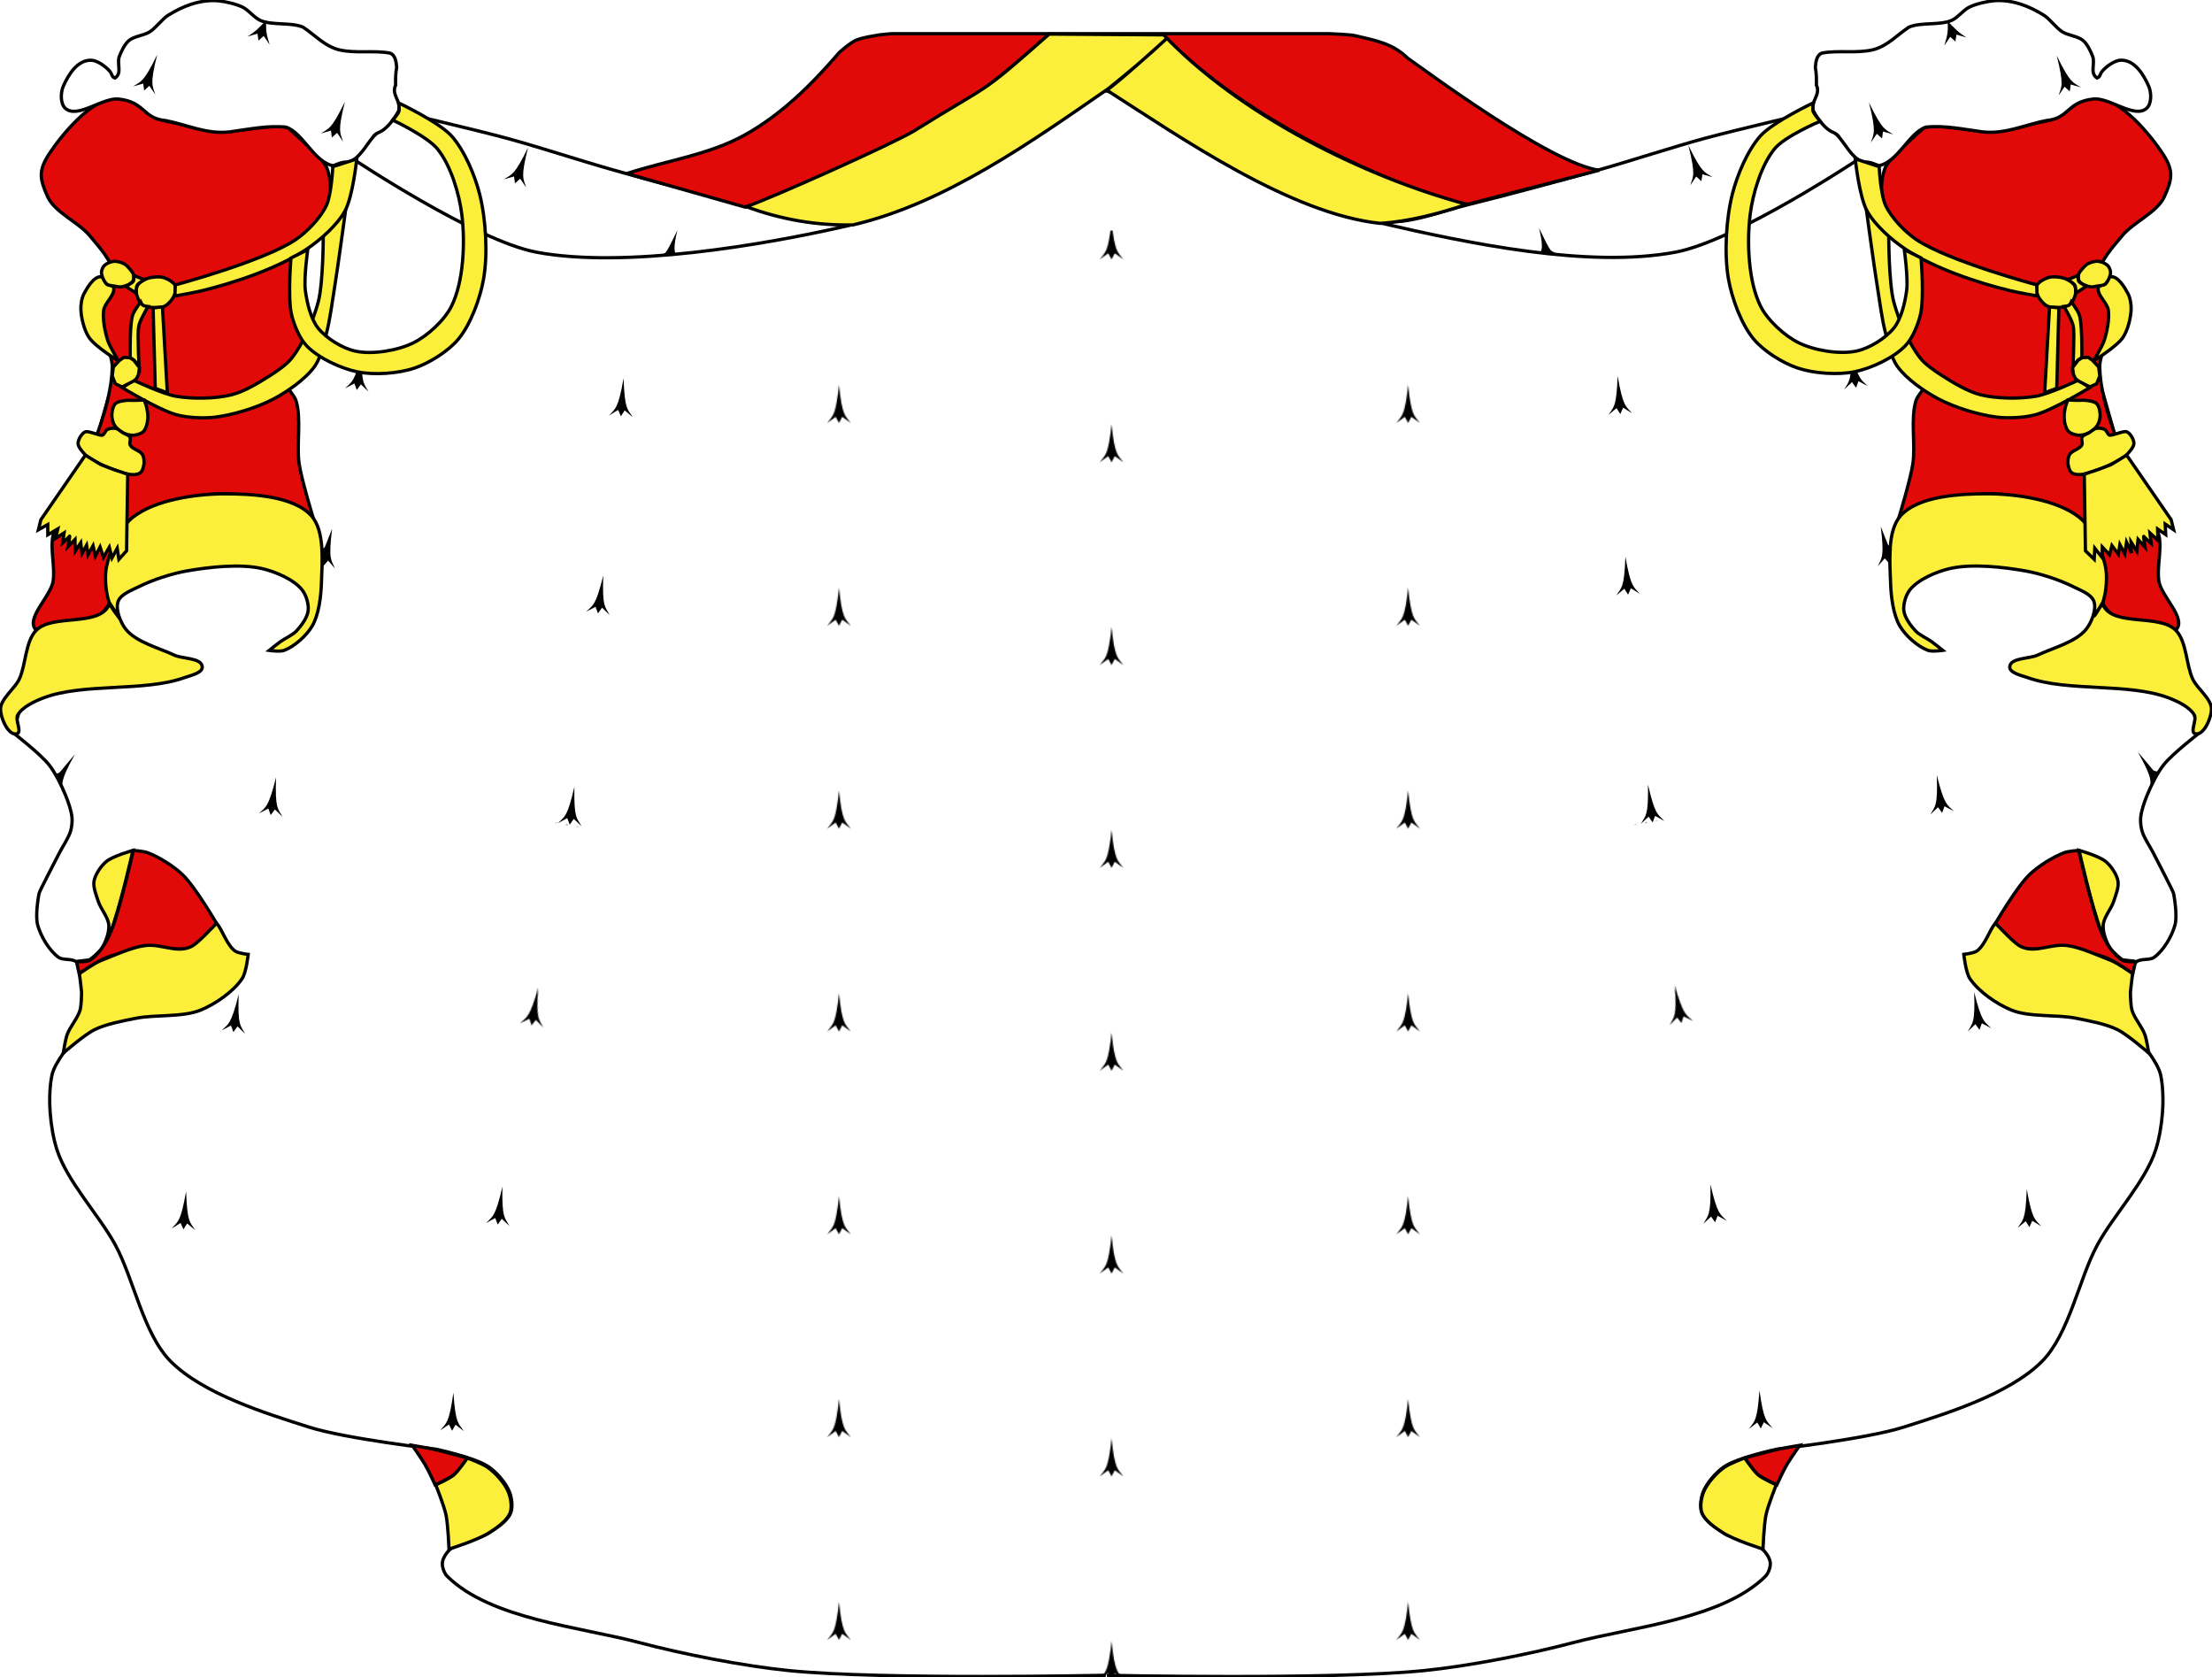 <?xml version="1.0" encoding="UTF-8" standalone="no"?>
<!-- Created with Inkscape (http://www.inkscape.org/) -->
<svg
   xmlns:svg="http://www.w3.org/2000/svg"
   xmlns="http://www.w3.org/2000/svg"
   xmlns:xlink="http://www.w3.org/1999/xlink"
   version="1.0"
   width="2028.847"
   height="1537.922"
   id="svg2411">
  <defs
     id="defs2413">
    <pattern
       patternTransform="translate(53.829,1165.313)"
       id="pattern9167"
       xlink:href="#pattern9112" />
    <pattern
       patternTransform="translate(-752.898,365.912)"
       id="pattern9165"
       xlink:href="#pattern9108" />
    <pattern
       patternTransform="translate(564.622,1330.503)"
       id="pattern9116"
       xlink:href="#pattern9112" />
    <pattern
       patternTransform="translate(429.164,1101.217)"
       id="pattern9112"
       xlink:href="#pattern9067" />
    <pattern
       patternTransform="translate(-377.563,301.816)"
       id="pattern9108"
       xlink:href="#pattern9067" />
    <pattern
       id="pattern9067"
       patternTransform="translate(-65.798,698.463)"
       height="185.001"
       width="521.733"
       patternUnits="userSpaceOnUse">
      <path
         d="M 260.866,-1.1368684e-13 C 257.842,28.931 255.257,27.932 250,35.001 L 257.856,29.348 L 260.866,35.001 L 263.877,29.348 L 271.733,35.001 C 266.51,27.919 263.891,28.931 260.866,-1.1368684e-13 z"
         style="fill:#000000;fill-opacity:1;fill-rule:nonzero;stroke:none;stroke-width:3;stroke-linecap:round;stroke-linejoin:round;stroke-miterlimit:4;stroke-opacity:1"
         id="rect1892" />
      <path
         d="M 10.866,150 C 7.842,178.931 5.257,177.932 -2.8421709e-14,185.001 L 7.856,179.348 L 10.866,185.001 L 13.877,179.348 L 21.733,185.001 C 16.51,177.919 13.891,178.931 10.866,150 z"
         style="fill:#000000;fill-opacity:1;fill-rule:nonzero;stroke:none;stroke-width:3;stroke-linecap:round;stroke-linejoin:round;stroke-miterlimit:4;stroke-opacity:1"
         id="path9042" />
      <path
         d="M 510.866,150.001 C 507.842,178.931 505.257,177.932 500,185.001 L 507.856,179.348 L 510.866,185.001 L 513.877,179.348 L 521.733,185.001 C 516.509,177.919 513.891,178.931 510.866,150.001 z"
         style="fill:#ffffff;fill-opacity:1;fill-rule:nonzero;stroke:none;stroke-width:3;stroke-linecap:round;stroke-linejoin:round;stroke-miterlimit:4;stroke-opacity:1"
         id="path9044" />
    </pattern>
  </defs>
  <g
     transform="translate(824.434,-495.542)"
     id="layer1">
    <path
       d="M 190.55,578.955 L 610.048,687.334 L 885.754,595.161 L 1059.385,697.672 L 1192.957,1167.544 C 1192.957,1167.544 1168.332,1186.499 1160.127,1196.839 C 1154.226,1204.275 1148.584,1215.838 1144.975,1224.618 C 1142.499,1230.639 1139.527,1238.985 1138.963,1245.471 C 1138.641,1249.172 1139.22,1254.225 1140.288,1257.783 C 1142.216,1264.206 1147.495,1271.672 1150.531,1277.651 C 1156.206,1288.829 1168.713,1312.501 1169.218,1315.026 C 1169.723,1317.552 1172.809,1335.016 1170.501,1343.665 C 1167.761,1353.939 1159.952,1367.27 1151.309,1373.464 C 1147.246,1376.376 1139.038,1374.369 1135.146,1377.505 C 1128.836,1382.59 1128.389,1395.517 1123.172,1401.718 C 1116.27,1409.921 1094.32,1422.805 1094.32,1422.805 C 1094.32,1422.805 1123.041,1437.6 1133.61,1446.392 C 1138.367,1450.351 1143.78,1456.741 1147.268,1461.853 C 1151.011,1467.339 1156.026,1475.047 1157.369,1481.551 C 1161.515,1501.628 1159.041,1530.201 1152.824,1549.736 C 1143.5,1579.031 1113.948,1610.093 1099.286,1637.114 C 1082.315,1668.389 1073.457,1719.054 1048.273,1744.19 C 1018.483,1773.925 961.615,1791.557 921.499,1804.294 C 887.784,1815 805.331,1824.498 805.331,1824.498 C 805.331,1824.498 769.49,1831.989 756.844,1840.66 C 749.388,1845.773 740.933,1855.47 737.651,1863.893 C 735.558,1869.266 734.438,1877.758 736.641,1883.086 C 739.838,1890.82 750.27,1897.312 757.349,1901.774 C 766.776,1907.716 783.247,1908.649 791.694,1915.916 C 795.043,1918.798 798.841,1924.147 799.27,1928.543 C 799.662,1932.55 797.591,1938.343 794.725,1941.17 C 755.019,1980.343 672.879,1987.51 618.958,2001.779 C 578.425,2012.506 523.31,2023.347 481.592,2027.537 C 394.779,2036.256 190.792,2031.851 190.792,2031.851"
       id="path3980"
       style="fill:#ffffff;fill-opacity:1;fill-rule:evenodd;stroke:#000000;stroke-width:3;stroke-linecap:butt;stroke-linejoin:miter;stroke-miterlimit:4;stroke-dasharray:none;stroke-opacity:1" />
    <path
       d="M 190.027,578.934 L -229.472,687.313 L -505.178,595.14 L -678.808,697.651 L -812.38,1167.523 C -812.38,1167.523 -787.756,1186.478 -779.55,1196.818 C -773.649,1204.254 -768.007,1215.817 -764.398,1224.597 C -761.923,1230.619 -758.951,1238.964 -758.387,1245.45 C -758.065,1249.151 -758.643,1254.204 -759.711,1257.762 C -761.639,1264.185 -766.918,1271.651 -769.954,1277.63 C -775.629,1288.808 -788.137,1312.48 -788.642,1315.005 C -789.147,1317.531 -792.232,1334.995 -789.925,1343.644 C -787.184,1353.918 -779.375,1367.249 -770.732,1373.443 C -766.669,1376.355 -758.461,1374.348 -754.569,1377.484 C -748.26,1382.569 -747.813,1395.496 -742.596,1401.697 C -735.694,1409.9 -713.743,1422.784 -713.743,1422.784 C -713.743,1422.784 -742.464,1437.579 -753.033,1446.371 C -757.79,1450.33 -763.203,1456.719 -766.691,1461.832 C -770.434,1467.318 -775.45,1475.026 -776.793,1481.53 C -780.939,1501.607 -778.465,1530.18 -772.247,1549.715 C -762.923,1579.01 -733.371,1610.072 -718.709,1637.093 C -701.739,1668.368 -692.88,1719.033 -667.696,1744.169 C -637.906,1773.903 -581.038,1791.536 -540.922,1804.274 C -507.207,1814.979 -424.755,1824.477 -424.755,1824.477 C -424.755,1824.477 -388.913,1831.968 -376.267,1840.639 C -368.811,1845.752 -360.356,1855.449 -357.074,1863.872 C -354.981,1869.245 -353.861,1877.737 -356.064,1883.065 C -359.261,1890.799 -369.693,1897.291 -376.772,1901.753 C -386.199,1907.695 -402.671,1908.628 -411.118,1915.895 C -414.466,1918.777 -418.264,1924.126 -418.694,1928.522 C -419.085,1932.529 -417.014,1938.322 -414.148,1941.149 C -374.442,1980.322 -292.302,1987.489 -238.381,2001.758 C -197.849,2012.485 -142.734,2023.326 -101.015,2027.516 C -14.203,2036.235 189.785,2031.83 189.785,2031.83"
       id="path4002"
       style="fill:#ffffff;fill-opacity:1;fill-rule:evenodd;stroke:#000000;stroke-width:3;stroke-linecap:butt;stroke-linejoin:miter;stroke-miterlimit:4;stroke-dasharray:none;stroke-opacity:1" />
    <path
       d="M 1000.39,616.546 C 991.762,616.966 946.54,607.811 939.812,613.229 C 933.794,618.075 908.575,641.239 905.221,648.199 C 899.712,659.629 900.251,681.973 905.032,693.726 C 909.736,705.29 927.895,713.905 931.46,725.869 C 935.4,739.091 927.492,757.826 926.46,771.583 C 925.674,782.063 922.434,796.401 925.032,806.583 C 927.812,817.48 942.561,827.619 944.317,838.726 C 944.764,841.55 943.263,845.368 942.174,848.012 C 940.16,852.906 934.462,857.959 932.889,863.012 C 927.723,879.605 932.641,903.688 930.032,920.869 C 927.839,935.308 917.889,968.012 917.889,968.012 C 917.889,968.012 967.854,950.816 988.025,948.893 C 1007.366,947.049 1027.712,950.056 1046.46,955.155 C 1058.407,958.404 1075.108,963.309 1084.317,971.583 C 1091.099,977.677 1095.745,989.624 1099.317,998.012 C 1102.558,1005.622 1106.199,1016.227 1107.174,1024.441 C 1108.136,1032.538 1101.131,1044.861 1105.746,1051.583 C 1117.48,1068.68 1156.988,1087.862 1171.46,1073.012 C 1181.299,1062.916 1158.138,1042.619 1155.746,1028.726 C 1153.601,1016.267 1158.604,998.899 1155.746,986.583 C 1152.886,974.261 1141.83,960.489 1137.174,948.726 C 1123.73,914.755 1102.082,868.827 1101.46,832.298 C 1101.222,818.317 1114.047,801.274 1113.603,787.298 C 1113.2,774.632 1098.591,759.887 1100.032,747.298 C 1101.465,734.773 1114.156,721.311 1122.174,711.583 C 1132.206,699.415 1154.254,690.241 1160.746,675.869 C 1167.893,660.046 1169.315,652.168 1159.918,637.568 C 1148.07,619.16 1120.307,585.706 1098.416,585.68 C 1075.85,585.653 1073.85,602.402 1051.695,606.692 C 1027.498,611.377 1023.698,615.41 1000.39,616.546 z"
       id="path3218"
       style="fill:#e20909;fill-opacity:1;fill-rule:evenodd;stroke:#000000;stroke-width:3;stroke-linecap:butt;stroke-linejoin:miter;stroke-miterlimit:4;stroke-dasharray:none;stroke-opacity:1" />
    <path
       d="M 887.729,690.35 C 887.729,690.35 894.252,738.529 897.551,759.1 C 899.584,771.78 901.766,788.829 905.051,801.243 C 907.508,810.531 910.176,823.608 915.765,831.422 C 924.195,843.208 940.808,854.655 953.622,861.422 C 968.456,869.255 990.362,876.012 1007.015,878.029 C 1017.564,879.306 1032.106,878.632 1042.372,875.886 C 1058.504,871.571 1092.194,851.065 1092.194,851.065 L 1082.015,844.1 C 1082.015,844.1 1055.279,856.834 1042.908,858.922 C 1027.794,861.472 1006.703,861.223 991.836,857.493 C 980.45,854.637 966.718,846.331 956.836,839.993 C 950.357,835.838 941.601,829.967 936.836,823.922 C 926.274,810.522 916.902,788.991 912.551,772.493 C 907.783,754.417 907.908,710.35 907.908,710.35 L 887.729,690.35 z"
       id="path3809"
       style="fill:#fcef3c;fill-opacity:1;fill-rule:evenodd;stroke:#000000;stroke-width:3;stroke-linecap:butt;stroke-linejoin:miter;stroke-miterlimit:4;stroke-dasharray:none;stroke-opacity:1" />
    <path
       d="M 1043.801,757.315 C 1044.415,755.603 1046.578,754.044 1048.086,753.029 C 1050.257,751.568 1053.548,750.108 1056.122,749.636 C 1058.969,749.114 1062.917,749.477 1065.765,749.993 C 1067.932,750.386 1070.818,751.22 1072.729,752.315 C 1074.706,753.447 1077.369,755.306 1078.444,757.315 C 1079.412,759.125 1079.523,762.056 1079.336,764.1 C 1079.162,766.007 1078.249,768.47 1077.372,770.172 C 1076.425,772.01 1075.021,774.616 1073.265,775.708 C 1070.722,777.289 1066.436,777.387 1063.444,777.493 C 1060.482,777.599 1056.264,777.766 1053.622,776.422 C 1050.073,774.616 1046.306,770.241 1044.694,766.6 C 1043.56,764.041 1042.855,759.949 1043.801,757.315 z"
       id="path3813"
       style="fill:#fcef3c;fill-opacity:1;fill-rule:evenodd;stroke:#000000;stroke-width:3;stroke-linecap:butt;stroke-linejoin:miter;stroke-miterlimit:4;stroke-dasharray:none;stroke-opacity:1" />
    <path
       d="M 1055.408,776.958 L 1050.944,855.708 L 1062.015,851.6 L 1063.979,777.85 L 1055.408,776.958 z"
       id="path3815"
       style="fill:#fcef3c;fill-opacity:1;fill-rule:evenodd;stroke:#000000;stroke-width:3;stroke-linecap:butt;stroke-linejoin:miter;stroke-miterlimit:4;stroke-dasharray:none;stroke-opacity:1" />
    <path
       d="M 1068.622,776.6 C 1068.622,776.6 1075.468,787.949 1076.836,793.386 C 1078.21,798.845 1077.544,806.507 1077.551,812.136 C 1077.558,818.14 1076.836,832.136 1076.836,832.136 C 1076.836,832.136 1079.666,827.626 1081.301,826.065 C 1082.278,825.131 1085.051,823.565 1085.051,823.565 C 1085.051,823.565 1085.191,804.913 1084.515,796.958 C 1084.18,793.017 1083.909,787.636 1082.551,783.922 C 1081.146,780.082 1075.408,772.315 1075.408,772.315 C 1075.408,772.315 1074.323,774.716 1073.444,775.35 C 1072.232,776.225 1068.622,776.6 1068.622,776.6 z"
       id="path3817"
       style="fill:#fcef3c;fill-opacity:1;fill-rule:evenodd;stroke:#000000;stroke-width:3;stroke-linecap:butt;stroke-linejoin:miter;stroke-miterlimit:4;stroke-dasharray:none;stroke-opacity:1" />
    <path
       d="M 1085.229,823.565 L 1081.658,825.886 L 1076.479,832.672 L 1077.372,838.922 L 1079.158,842.672 L 1082.015,844.993 L 1092.372,850.35 L 1098.622,847.493 C 1098.622,847.493 1100.944,841.422 1101.301,840.708 C 1101.658,839.993 1100.408,831.958 1100.408,831.958 L 1094.694,825.886 L 1090.765,823.208 L 1085.229,823.565 z"
       id="path3819"
       style="fill:#fcef3c;fill-opacity:1;fill-rule:evenodd;stroke:#000000;stroke-width:3;stroke-linecap:butt;stroke-linejoin:miter;stroke-miterlimit:4;stroke-dasharray:none;stroke-opacity:1" />
    <path
       d="M 1072.194,862.315 C 1072.194,862.315 1070.356,867.004 1069.872,869.1 C 1069.289,871.625 1068.782,875.08 1068.801,877.672 C 1068.817,879.998 1069.156,883.137 1069.872,885.35 C 1070.506,887.311 1071.534,890.066 1073.086,891.422 C 1075.193,893.262 1079.046,894.45 1081.836,894.636 C 1084.793,894.834 1088.84,893.841 1091.479,892.493 C 1094.285,891.061 1097.685,888.211 1099.336,885.529 C 1100.876,883.028 1101.899,879.001 1101.836,876.065 C 1101.767,872.812 1100.899,868.032 1098.622,865.708 C 1096.726,863.771 1092.722,863.309 1090.051,862.85 C 1087.146,862.352 1083.175,862.764 1080.229,862.672 C 1077.817,862.596 1072.194,862.315 1072.194,862.315 z"
       id="path3821"
       style="fill:#fcef3c;fill-opacity:1;fill-rule:evenodd;stroke:#000000;stroke-width:3;stroke-linecap:butt;stroke-linejoin:miter;stroke-miterlimit:4;stroke-dasharray:none;stroke-opacity:1" />
    <path
       d="M 1091.836,892.315 C 1089.85,893.539 1086.389,894.396 1085.229,896.422 C 1084.165,898.282 1086.016,901.651 1085.051,903.565 C 1083.124,907.382 1075.983,908.638 1073.801,912.315 C 1072.443,914.602 1072.006,918.43 1072.372,921.065 C 1072.755,923.818 1073.838,928.167 1076.301,929.458 C 1083.711,933.342 1095.894,927.552 1103.801,924.815 C 1108.875,923.058 1122.961,916.269 1126.515,912.243 C 1128.839,909.61 1132.957,905.359 1132.801,901.85 C 1132.646,898.38 1129.381,892.695 1126.122,891.493 C 1123.019,890.349 1112.475,895.608 1110.229,894.458 C 1108.502,893.572 1107.817,890.404 1106.122,889.458 C 1104.045,888.298 1100.593,887.898 1098.265,888.386 C 1096.053,888.85 1093.76,891.129 1091.836,892.315 z"
       id="path3823"
       style="fill:#fcef3c;fill-opacity:1;fill-rule:evenodd;stroke:#000000;stroke-width:3;stroke-linecap:butt;stroke-linejoin:miter;stroke-miterlimit:4;stroke-dasharray:none;stroke-opacity:1" />
    <path
       d="M 1095.586,826.6 C 1095.586,826.6 1103.625,813.787 1105.586,807.672 C 1108.145,799.693 1110.436,788.3 1109.336,779.993 C 1108.429,773.138 1097.851,765.168 1100.408,758.743 C 1101.144,756.894 1104.915,757.297 1106.479,756.065 C 1108.491,754.48 1109.103,749.457 1111.658,749.279 C 1118.271,748.818 1124.248,758.968 1127.372,764.815 C 1129.506,768.808 1130.449,775.113 1130.229,779.636 C 1129.844,787.56 1127.163,798.415 1122.729,804.993 C 1116.912,813.624 1095.586,826.6 1095.586,826.6 z"
       id="path3827"
       style="fill:#fcef3c;fill-opacity:1;fill-rule:evenodd;stroke:#000000;stroke-width:3;stroke-linecap:butt;stroke-linejoin:miter;stroke-miterlimit:4;stroke-dasharray:none;stroke-opacity:1" />
    <path
       d="M 1092.908,758.565 C 1094.819,758.899 1097.424,758.182 1099.336,757.85 C 1101.398,757.493 1104.4,757.432 1106.122,756.243 C 1107.932,754.994 1109.387,752.203 1110.229,750.172 C 1110.877,748.609 1111.497,746.316 1111.301,744.636 C 1111.089,742.826 1110.091,740.387 1108.801,739.1 C 1106.764,737.068 1102.916,735.439 1100.051,735.172 C 1097.088,734.896 1093.03,736.087 1090.408,737.493 C 1088.604,738.461 1086.723,740.567 1085.408,742.136 C 1084.138,743.651 1082.251,745.739 1081.836,747.672 C 1081.461,749.42 1081.672,752.122 1082.729,753.565 C 1084.74,756.309 1089.556,757.979 1092.908,758.565 z"
       id="path3829"
       style="fill:#fcef3c;fill-opacity:1;fill-rule:evenodd;stroke:#000000;stroke-width:3;stroke-linecap:butt;stroke-linejoin:miter;stroke-miterlimit:4;stroke-dasharray:none;stroke-opacity:1" />
    <path
       d="M 1072.015,751.958 L 1081.836,748.029 C 1081.836,748.029 1081.254,751.852 1082.015,753.208 C 1083.302,755.501 1089.336,758.029 1089.336,758.029 L 1079.515,764.279 C 1079.515,764.279 1079.686,759.015 1078.622,757.136 C 1077.381,754.945 1072.015,751.958 1072.015,751.958 z"
       id="path3831"
       style="fill:#fcef3c;fill-opacity:1;fill-rule:evenodd;stroke:#000000;stroke-width:3;stroke-linecap:butt;stroke-linejoin:miter;stroke-miterlimit:4;stroke-dasharray:none;stroke-opacity:1" />
    <path
       d="M 918.911,968.375 C 906.242,982.332 908.999,1011.678 909.625,1030.518 C 910.026,1042.574 912.022,1059.441 918.197,1069.804 C 923.408,1078.549 934.367,1088.404 943.911,1091.947 C 947.728,1093.363 957.482,1091.947 957.482,1091.947 C 957.482,1091.947 950.572,1086.328 947.482,1084.089 C 943.103,1080.916 936.181,1078.035 932.482,1074.089 C 928.084,1069.396 922.523,1061.906 921.768,1055.518 C 921.06,1049.525 923.66,1040.902 927.482,1036.232 C 935.315,1026.664 951.865,1019.741 963.911,1016.947 C 984.169,1012.246 1012.715,1015.492 1033.197,1019.089 C 1046.745,1021.469 1064.473,1027.206 1076.768,1033.375 C 1083.091,1036.548 1093.672,1040.285 1096.054,1046.947 C 1098.749,1054.486 1093.922,1066.417 1088.911,1072.661 C 1079.491,1084.398 1058.23,1089.795 1044.625,1096.232 C 1037.071,1099.807 1019.545,1098.613 1018.911,1106.947 C 1018.473,1112.7 1029.909,1114.997 1035.34,1116.947 C 1072.218,1130.188 1128.027,1121.519 1164.625,1135.518 C 1172.563,1138.554 1184.031,1143.824 1188.197,1151.232 C 1190.719,1155.719 1183.96,1166.968 1188.911,1168.375 C 1196.629,1170.568 1203.736,1154.254 1203.911,1146.232 C 1204.126,1136.422 1190.982,1127.237 1186.768,1118.375 C 1180.628,1105.461 1181.253,1083.398 1171.054,1073.375 C 1155.926,1058.508 1115.275,1069.996 1105.039,1051.42 C 1104.613,1050.646 1104.155,1048.093 1104.155,1048.093 C 1104.155,1048.093 1095.505,1063.063 1096.524,1059.923 C 1097.489,1057.145 1102.917,1052.028 1104.287,1047.981 C 1107.418,1038.729 1108.638,1024.799 1106.768,1015.518 C 1103.701,1000.294 1094.686,979.407 1082.482,969.804 C 1062.143,953.797 1024.793,948.453 998.911,948.375 C 974.173,948.301 935.539,950.058 918.911,968.375 z"
       id="path3957"
       style="fill:#fcef3c;fill-opacity:1;fill-rule:evenodd;stroke:#000000;stroke-width:3;stroke-linecap:butt;stroke-linejoin:miter;stroke-miterlimit:4;stroke-dasharray:none;stroke-opacity:1" />
    <path
       d="M 1087.258,930.136 L 1088.33,1000.636 L 1096.366,1008.458 L 1096.901,998.315 L 1103.687,1006.851 L 1103.794,997.172 L 1110.401,1004.244 L 1112.616,995.815 L 1118.544,1003.779 L 1119.937,994.922 L 1124.401,1003.494 L 1126.008,992.744 L 1130.473,1002.636 L 1130.116,992.458 L 1135.473,1000.994 L 1136.616,990.208 L 1142.973,997.422 C 1142.973,997.422 1141.187,986.422 1141.901,987.494 C 1142.616,988.565 1148.651,994.065 1148.651,994.065 L 1147.508,984.279 L 1154.758,990.958 L 1154.544,980.672 L 1161.937,985.779 L 1161.473,976.136 L 1169.223,981.351 L 1166.901,972.065 L 1126.151,912.922 L 1111.937,921.565 C 1111.937,921.565 1098.927,926.721 1096.401,927.386 C 1091.695,928.626 1087.258,930.851 1087.258,930.136 z"
       id="path3825"
       style="fill:#fcef3c;fill-opacity:1;fill-rule:evenodd;stroke:#000000;stroke-width:3;stroke-linecap:butt;stroke-linejoin:miter;stroke-miterlimit:4;stroke-dasharray:none;stroke-opacity:1" />
    <path
       d="M 1133.893,1377.128 L 1122.108,1375.7 C 1122.108,1375.7 1113.146,1368.715 1110.679,1364.628 C 1107.332,1359.084 1104.182,1350.376 1104.608,1343.914 C 1105.077,1336.782 1112.053,1328.929 1114.25,1322.128 C 1116.002,1316.709 1119.161,1309.166 1118.179,1303.557 C 1117.092,1297.348 1111.901,1289.793 1107.108,1285.7 C 1101.009,1280.492 1082.465,1275.342 1082.465,1275.342 C 1082.465,1275.342 1094.278,1328.158 1102.822,1349.628 C 1104.842,1354.705 1108.065,1361.366 1111.393,1365.7 C 1114.071,1369.187 1118.122,1373.844 1122.108,1375.7 C 1125.336,1377.203 1133.893,1377.128 1133.893,1377.128 z"
       id="path3968"
       style="fill:#fcef3c;fill-opacity:1;fill-rule:evenodd;stroke:#000000;stroke-width:3;stroke-linecap:butt;stroke-linejoin:miter;stroke-miterlimit:4;stroke-dasharray:none;stroke-opacity:1" />
    <path
       d="M 1134.25,1377.485 L 1131.75,1388.557 C 1131.75,1388.557 1114.93,1376.653 1106.75,1373.557 C 1094.113,1368.773 1075.899,1366.796 1062.465,1365.342 C 1052.553,1364.27 1038.474,1368.053 1029.25,1364.271 C 1020.341,1360.618 1005.679,1342.485 1005.679,1342.485 C 1005.679,1342.485 1025.188,1308.846 1037.107,1297.485 C 1045.263,1289.712 1058.354,1281.467 1068.893,1277.485 C 1072.65,1276.066 1082.107,1275.342 1082.107,1275.342 C 1082.107,1275.342 1093.458,1325.198 1101.036,1345.7 C 1102.847,1350.599 1105.792,1356.969 1108.536,1361.414 C 1110.462,1364.532 1113.454,1368.456 1116.036,1371.057 C 1117.863,1372.897 1120.414,1375.45 1122.822,1376.414 C 1126.019,1377.694 1134.25,1377.485 1134.25,1377.485 z"
       id="path3970"
       style="fill:#e20909;fill-opacity:1;fill-rule:evenodd;stroke:#000000;stroke-width:3;stroke-linecap:butt;stroke-linejoin:miter;stroke-miterlimit:4;stroke-dasharray:none;stroke-opacity:1" />
    <path
       d="M 1131.572,1388.378 C 1131.572,1388.378 1129.608,1404.271 1129.608,1405.164 C 1129.608,1406.057 1129.613,1417.1 1131.036,1421.95 C 1133.168,1429.216 1140.249,1437.149 1142.822,1444.271 C 1144.589,1449.162 1146.393,1461.235 1146.393,1461.235 C 1146.393,1461.235 1127.198,1444.381 1117.465,1439.628 C 1106.884,1434.461 1091.156,1431.569 1079.607,1429.271 C 1062.025,1425.772 1036.916,1428.554 1020.322,1421.771 C 1007.051,1416.347 990.176,1404.812 982.286,1392.842 C 978.518,1387.125 976.75,1370.7 976.75,1370.7 C 976.75,1370.7 985.672,1369.775 988.715,1367.664 C 996.211,1362.462 1000.497,1348.175 1005.679,1342.128 C 1010.105,1346.392 1022.973,1360.644 1029.072,1363.557 C 1042.591,1370.013 1056.412,1360.62 1071.75,1362.663 C 1083.895,1364.281 1100.199,1371.845 1111.572,1376.235 C 1118.062,1378.741 1131.572,1388.378 1131.572,1388.378 z"
       id="path3972"
       style="fill:#fcef3c;fill-opacity:1;fill-rule:evenodd;stroke:#000000;stroke-width:3;stroke-linecap:butt;stroke-linejoin:miter;stroke-miterlimit:4;stroke-dasharray:none;stroke-opacity:1" />
    <path
       d="M 826.286,1820.917 C 826.286,1820.917 817.978,1832.852 814.891,1837.963 C 811.562,1843.474 805.294,1857.156 805.294,1857.156 C 805.294,1857.156 792.262,1851.411 787.617,1847.56 C 783.554,1844.192 775.848,1832.609 775.848,1832.609 C 775.848,1832.609 796.463,1826.842 805.294,1824.832 C 811.562,1823.404 826.286,1820.917 826.286,1820.917 z"
       id="path3983"
       style="fill:#e20909;fill-opacity:1;fill-rule:evenodd;stroke:#000000;stroke-width:3;stroke-linecap:butt;stroke-linejoin:miter;stroke-miterlimit:4;stroke-dasharray:none;stroke-opacity:1" />
    <path
       d="M 804.789,1857.156 C 804.789,1857.156 796.865,1876.638 795.193,1885.441 C 793.437,1894.681 792.572,1916.092 792.572,1916.092 C 792.572,1916.092 766.115,1907.787 755.797,1901.098 C 749.141,1896.784 739.448,1890.319 736.604,1882.915 C 734.532,1877.524 735.923,1869.064 738.119,1863.722 C 741.512,1855.468 749.965,1846.061 757.312,1840.994 C 762.485,1837.426 775.759,1832.571 775.759,1832.571 C 775.759,1832.571 784.031,1844.611 788.122,1848.065 C 792.473,1851.74 804.789,1857.156 804.789,1857.156 z"
       id="path3985"
       style="fill:#fcef3c;fill-opacity:1;fill-rule:evenodd;stroke:#000000;stroke-width:3;stroke-linecap:butt;stroke-linejoin:miter;stroke-miterlimit:4;stroke-dasharray:none;stroke-opacity:1" />
    <path
       d="M 519.822,683.825 C 556.659,674.739 605.522,661.605 642.041,651.316 C 671.44,643.034 710.139,630.259 739.62,622.278 C 769.421,614.21 839.593,597.865 839.593,597.865 L 881.479,640.689 C 881.479,640.689 768.39,716.21 712.479,726.752 C 632.351,741.86 521.424,718.494 441.99,700.079 C 434.676,698.384 418.546,691.327 418.546,691.327 C 418.546,691.327 443.035,698.907 453.868,698.829 C 474.159,698.683 500.121,688.684 519.822,683.825 z"
       id="path3989"
       style="fill:#ffffff;fill-opacity:1;fill-rule:evenodd;stroke:#000000;stroke-width:3;stroke-linecap:butt;stroke-linejoin:miter;stroke-miterlimit:4;stroke-dasharray:none;stroke-opacity:1" />
    <path
       d="M 893.622,541.127 C 878.389,544.77 862.096,541.405 846.902,544.157 C 841.671,545.868 841.019,552.414 840.589,557.289 C 841.637,562.734 841.656,568.174 841.599,573.704 C 845.711,582.373 836.266,588.42 838.569,596.685 C 842.005,603.584 847.459,610.498 852.458,614.363 C 856.718,617.655 859.896,616.869 863.065,622.191 C 869.127,629.507 874.033,639.387 883.015,643.657 C 884.945,644.373 887.813,644.024 889.834,644.415 C 893.043,644.89 895.874,646.529 898.925,647.445 C 916.406,644.2 926.521,617.192 942.109,612.09 C 959.139,610.34 976.502,614.14 993.374,616.383 C 1014.343,619.092 1032.88,609.815 1052.721,606.029 C 1073.783,604.101 1070.995,588.982 1095.652,586.331 C 1110.302,584.756 1133.22,604.631 1144.392,594.917 C 1149.249,590.694 1148.868,580.327 1146.413,574.714 C 1141.76,564.082 1133.643,550.689 1121.159,550.723 C 1115.352,550.739 1107.765,556.194 1103.734,560.825 C 1101.543,563.341 1102.125,566.036 1098.934,567.074 C 1092.311,562.501 1097.151,554.956 1095.147,547.693 C 1093.252,542.853 1090.226,536.208 1086.309,532.793 C 1081.599,528.688 1072.383,528.071 1067.116,524.712 C 1061.508,521.135 1056.16,513.609 1050.7,509.812 C 1036.783,501.048 1021.332,495.06 1004.739,496.175 C 997.738,496.894 988.364,498.958 982.01,501.983 C 976.388,504.661 971.087,511.952 965.343,514.358 C 954.451,518.919 937.311,515.78 926.452,520.419 C 915.323,527.775 906.902,537.677 893.622,541.127 z"
       id="path2445"
       style="fill:#ffffff;fill-opacity:1;fill-rule:evenodd;stroke:#000000;stroke-width:3;stroke-linecap:butt;stroke-linejoin:miter;stroke-miterlimit:4;stroke-dasharray:none;stroke-opacity:1" />
    <path
       d="M 877.194,641.243 L 899.158,648.386 C 899.158,648.386 900.306,673.954 905.125,684.087 C 910.549,695.494 922.861,708.284 933.339,715.337 C 962.608,735.042 1043.622,756.779 1043.622,756.779 L 1043.979,766.957 C 1043.979,766.957 1026.928,763.93 1019.767,762.215 C 989.35,754.93 949.39,741.397 923.339,724.087 C 910.876,715.807 895.156,702.04 887.982,688.909 C 880.783,675.732 877.194,641.243 877.194,641.243 z"
       id="path3807"
       style="fill:#fcef3c;fill-opacity:1;fill-rule:evenodd;stroke:#000000;stroke-width:3;stroke-linecap:butt;stroke-linejoin:miter;stroke-miterlimit:4;stroke-dasharray:none;stroke-opacity:1" />
    <path
       d="M -620.41,616.591 C -611.783,617.011 -566.56,607.857 -559.832,613.274 C -553.815,618.12 -528.596,641.284 -525.241,648.244 C -519.732,659.674 -520.271,682.019 -525.052,693.772 C -529.756,705.335 -547.915,713.95 -551.48,725.914 C -555.42,739.136 -547.512,757.871 -546.48,771.629 C -545.694,782.108 -542.454,796.446 -545.052,806.629 C -547.832,817.525 -562.581,827.664 -564.337,838.772 C -564.784,841.595 -563.283,845.414 -562.195,848.057 C -560.18,852.951 -554.482,858.004 -552.909,863.057 C -547.743,879.65 -552.661,903.733 -550.052,920.914 C -547.859,935.353 -537.909,968.057 -537.909,968.057 C -537.909,968.057 -587.874,950.862 -608.045,948.939 C -627.386,947.095 -647.732,950.102 -666.48,955.2 C -678.427,958.449 -695.128,963.354 -704.337,971.629 C -711.119,977.722 -715.765,989.67 -719.337,998.057 C -722.578,1005.668 -726.219,1016.272 -727.195,1024.486 C -728.156,1032.583 -721.152,1044.906 -725.766,1051.629 C -737.5,1068.725 -777.008,1087.908 -791.48,1073.057 C -801.319,1062.961 -778.158,1042.665 -775.766,1028.772 C -773.621,1016.312 -778.624,998.944 -775.766,986.629 C -772.906,974.306 -761.85,960.534 -757.195,948.772 C -743.75,914.8 -722.103,868.873 -721.48,832.343 C -721.242,818.362 -734.067,801.319 -733.623,787.343 C -733.221,774.678 -718.611,759.933 -720.052,747.343 C -721.485,734.818 -734.176,721.356 -742.195,711.629 C -752.226,699.46 -774.274,690.286 -780.766,675.914 C -787.913,660.091 -789.335,652.213 -779.938,637.613 C -768.09,619.206 -740.327,585.752 -718.436,585.725 C -695.87,585.698 -693.87,602.448 -671.715,606.737 C -647.518,611.422 -643.718,615.456 -620.41,616.591 z"
       id="path4032"
       style="fill:#e20909;fill-opacity:1;fill-rule:evenodd;stroke:#000000;stroke-width:3;stroke-linecap:butt;stroke-linejoin:miter;stroke-miterlimit:4;stroke-dasharray:none;stroke-opacity:1" />
    <path
       d="M -507.749,690.396 C -507.749,690.396 -514.272,738.574 -517.571,759.146 C -519.604,771.825 -521.786,788.874 -525.071,801.289 C -527.528,810.576 -530.196,823.653 -535.785,831.467 C -544.216,843.253 -560.828,854.701 -573.642,861.467 C -588.476,869.3 -610.382,876.058 -627.035,878.074 C -637.585,879.352 -652.127,878.677 -662.392,875.931 C -678.524,871.616 -712.214,851.11 -712.214,851.11 L -702.035,844.146 C -702.035,844.146 -675.3,856.88 -662.928,858.967 C -647.814,861.517 -626.723,861.268 -611.857,857.539 C -600.47,854.682 -586.738,846.376 -576.857,840.039 C -570.377,835.883 -561.621,830.012 -556.857,823.967 C -546.294,810.567 -536.922,789.037 -532.571,772.539 C -527.803,754.462 -527.928,710.396 -527.928,710.396 L -507.749,690.396 z"
       id="path4034"
       style="fill:#fcef3c;fill-opacity:1;fill-rule:evenodd;stroke:#000000;stroke-width:3;stroke-linecap:butt;stroke-linejoin:miter;stroke-miterlimit:4;stroke-dasharray:none;stroke-opacity:1" />
    <path
       d="M -663.821,757.36 C -664.435,755.649 -666.598,754.09 -668.107,753.074 C -670.277,751.613 -673.568,750.153 -676.142,749.681 C -678.99,749.16 -682.937,749.522 -685.785,750.039 C -687.952,750.432 -690.839,751.265 -692.749,752.36 C -694.726,753.492 -697.389,755.352 -698.464,757.36 C -699.433,759.17 -699.543,762.101 -699.357,764.146 C -699.183,766.052 -698.269,768.515 -697.392,770.217 C -696.446,772.056 -695.041,774.661 -693.285,775.753 C -690.742,777.334 -686.457,777.432 -683.464,777.539 C -680.502,777.644 -676.284,777.812 -673.642,776.467 C -670.094,774.661 -666.326,770.287 -664.714,766.646 C -663.581,764.087 -662.875,759.994 -663.821,757.36 z"
       id="path4036"
       style="fill:#fcef3c;fill-opacity:1;fill-rule:evenodd;stroke:#000000;stroke-width:3;stroke-linecap:butt;stroke-linejoin:miter;stroke-miterlimit:4;stroke-dasharray:none;stroke-opacity:1" />
    <path
       d="M -675.428,777.003 L -670.964,855.753 L -682.035,851.646 L -683.999,777.896 L -675.428,777.003 z"
       id="path4038"
       style="fill:#fcef3c;fill-opacity:1;fill-rule:evenodd;stroke:#000000;stroke-width:3;stroke-linecap:butt;stroke-linejoin:miter;stroke-miterlimit:4;stroke-dasharray:none;stroke-opacity:1" />
    <path
       d="M -688.642,776.646 C -688.642,776.646 -695.488,787.995 -696.857,793.431 C -698.231,798.89 -697.564,806.552 -697.571,812.181 C -697.578,818.185 -696.857,832.181 -696.857,832.181 C -696.857,832.181 -699.686,827.671 -701.321,826.11 C -702.299,825.176 -705.071,823.61 -705.071,823.61 C -705.071,823.61 -705.212,804.958 -704.535,797.003 C -704.2,793.062 -703.929,787.681 -702.571,783.967 C -701.167,780.127 -695.428,772.36 -695.428,772.36 C -695.428,772.36 -694.343,774.761 -693.464,775.396 C -692.252,776.27 -688.642,776.646 -688.642,776.646 z"
       id="path4040"
       style="fill:#fcef3c;fill-opacity:1;fill-rule:evenodd;stroke:#000000;stroke-width:3;stroke-linecap:butt;stroke-linejoin:miter;stroke-miterlimit:4;stroke-dasharray:none;stroke-opacity:1" />
    <path
       d="M -705.249,823.61 L -701.678,825.931 L -696.499,832.717 L -697.392,838.967 L -699.178,842.717 L -702.035,845.039 L -712.392,850.396 L -718.642,847.539 C -718.642,847.539 -720.964,841.467 -721.321,840.753 C -721.678,840.039 -720.428,832.003 -720.428,832.003 L -714.714,825.931 L -710.785,823.253 L -705.249,823.61 z"
       id="path4042"
       style="fill:#fcef3c;fill-opacity:1;fill-rule:evenodd;stroke:#000000;stroke-width:3;stroke-linecap:butt;stroke-linejoin:miter;stroke-miterlimit:4;stroke-dasharray:none;stroke-opacity:1" />
    <path
       d="M -692.214,862.36 C -692.214,862.36 -690.377,867.049 -689.892,869.146 C -689.309,871.671 -688.802,875.126 -688.821,877.717 C -688.837,880.043 -689.177,883.183 -689.892,885.396 C -690.526,887.357 -691.554,890.111 -693.107,891.467 C -695.213,893.307 -699.066,894.495 -701.857,894.681 C -704.813,894.879 -708.86,893.886 -711.499,892.539 C -714.305,891.107 -717.705,888.256 -719.357,885.574 C -720.896,883.074 -721.919,879.046 -721.857,876.11 C -721.787,872.857 -720.919,868.077 -718.642,865.753 C -716.746,863.816 -712.742,863.354 -710.071,862.896 C -707.166,862.397 -703.195,862.809 -700.249,862.717 C -697.838,862.642 -692.214,862.36 -692.214,862.36 z"
       id="path4044"
       style="fill:#fcef3c;fill-opacity:1;fill-rule:evenodd;stroke:#000000;stroke-width:3;stroke-linecap:butt;stroke-linejoin:miter;stroke-miterlimit:4;stroke-dasharray:none;stroke-opacity:1" />
    <path
       d="M -711.857,892.36 C -709.87,893.585 -706.409,894.442 -705.249,896.467 C -704.185,898.328 -706.037,901.696 -705.071,903.61 C -703.144,907.427 -696.004,908.683 -693.821,912.36 C -692.463,914.647 -692.027,918.476 -692.392,921.11 C -692.775,923.864 -693.859,928.212 -696.321,929.503 C -703.731,933.388 -715.915,927.597 -723.821,924.86 C -728.895,923.103 -742.982,916.315 -746.535,912.289 C -748.859,909.656 -752.977,905.404 -752.821,901.896 C -752.667,898.425 -749.402,892.74 -746.142,891.539 C -743.04,890.394 -732.495,895.653 -730.249,894.503 C -728.522,893.618 -727.837,890.449 -726.142,889.503 C -724.065,888.343 -720.614,887.944 -718.285,888.431 C -716.073,888.895 -713.781,891.174 -711.857,892.36 z"
       id="path4046"
       style="fill:#fcef3c;fill-opacity:1;fill-rule:evenodd;stroke:#000000;stroke-width:3;stroke-linecap:butt;stroke-linejoin:miter;stroke-miterlimit:4;stroke-dasharray:none;stroke-opacity:1" />
    <path
       d="M -715.607,826.646 C -715.607,826.646 -723.645,813.833 -725.607,807.717 C -728.166,799.738 -730.456,788.346 -729.357,780.039 C -728.45,773.183 -717.871,765.213 -720.428,758.789 C -721.164,756.939 -724.936,757.342 -726.499,756.11 C -728.511,754.525 -729.123,749.502 -731.678,749.324 C -738.291,748.863 -744.268,759.013 -747.392,764.86 C -749.527,768.854 -750.469,775.158 -750.249,779.681 C -749.864,787.605 -747.183,798.46 -742.749,805.039 C -736.933,813.669 -715.607,826.646 -715.607,826.646 z"
       id="path4048"
       style="fill:#fcef3c;fill-opacity:1;fill-rule:evenodd;stroke:#000000;stroke-width:3;stroke-linecap:butt;stroke-linejoin:miter;stroke-miterlimit:4;stroke-dasharray:none;stroke-opacity:1" />
    <path
       d="M -712.928,758.61 C -714.84,758.944 -717.445,758.227 -719.357,757.896 C -721.418,757.538 -724.421,757.477 -726.142,756.289 C -727.952,755.039 -729.407,752.249 -730.249,750.217 C -730.897,748.655 -731.517,746.361 -731.321,744.681 C -731.109,742.872 -730.111,740.433 -728.821,739.146 C -726.784,737.113 -722.936,735.484 -720.071,735.217 C -717.108,734.941 -713.05,736.132 -710.428,737.539 C -708.624,738.506 -706.743,740.613 -705.428,742.181 C -704.158,743.696 -702.271,745.785 -701.857,747.717 C -701.482,749.465 -701.693,752.168 -702.749,753.61 C -704.76,756.354 -709.577,758.024 -712.928,758.61 z"
       id="path4050"
       style="fill:#fcef3c;fill-opacity:1;fill-rule:evenodd;stroke:#000000;stroke-width:3;stroke-linecap:butt;stroke-linejoin:miter;stroke-miterlimit:4;stroke-dasharray:none;stroke-opacity:1" />
    <path
       d="M -692.035,752.003 L -701.857,748.074 C -701.857,748.074 -701.274,751.897 -702.035,753.253 C -703.322,755.546 -709.357,758.074 -709.357,758.074 L -699.535,764.324 C -699.535,764.324 -699.706,759.061 -698.642,757.181 C -697.402,754.99 -692.035,752.003 -692.035,752.003 z"
       id="path4052"
       style="fill:#fcef3c;fill-opacity:1;fill-rule:evenodd;stroke:#000000;stroke-width:3;stroke-linecap:butt;stroke-linejoin:miter;stroke-miterlimit:4;stroke-dasharray:none;stroke-opacity:1" />
    <path
       d="M -538.931,968.42 C -526.262,982.378 -529.019,1011.724 -529.645,1030.563 C -530.046,1042.62 -532.042,1059.486 -538.217,1069.849 C -543.428,1078.594 -554.387,1088.449 -563.931,1091.992 C -567.748,1093.409 -577.503,1091.992 -577.503,1091.992 C -577.503,1091.992 -570.592,1086.373 -567.503,1084.135 C -563.123,1080.962 -556.201,1078.081 -552.503,1074.135 C -548.104,1069.442 -542.543,1061.951 -541.788,1055.563 C -541.08,1049.571 -543.68,1040.947 -547.503,1036.277 C -555.335,1026.709 -571.886,1019.787 -583.931,1016.992 C -604.189,1012.292 -632.735,1015.537 -653.217,1019.135 C -666.766,1021.514 -684.493,1027.252 -696.788,1033.42 C -703.112,1036.593 -713.693,1040.33 -716.074,1046.992 C -718.769,1054.531 -713.943,1066.462 -708.931,1072.706 C -699.511,1084.444 -678.25,1089.84 -664.645,1096.277 C -657.091,1099.852 -639.566,1098.659 -638.931,1106.992 C -638.493,1112.745 -649.929,1115.042 -655.36,1116.992 C -692.238,1130.234 -748.048,1121.564 -784.645,1135.563 C -792.583,1138.6 -804.052,1143.869 -808.217,1151.277 C -810.74,1155.764 -803.98,1167.013 -808.931,1168.42 C -816.649,1170.614 -823.756,1154.299 -823.931,1146.277 C -824.146,1136.467 -811.002,1127.283 -806.788,1118.42 C -800.648,1105.506 -801.273,1083.443 -791.074,1073.42 C -775.946,1058.554 -735.296,1070.042 -725.059,1051.466 C -724.633,1050.692 -724.175,1048.138 -724.175,1048.138 C -724.175,1048.138 -712.618,1065.628 -714.985,1062.408 C -716.6,1059.945 -722.662,1052.898 -724.307,1048.026 C -727.433,1038.772 -728.658,1024.844 -726.788,1015.563 C -723.721,1000.34 -714.706,979.453 -702.503,969.849 C -682.163,953.843 -644.814,948.498 -618.931,948.42 C -594.193,948.346 -555.559,950.103 -538.931,968.42 z"
       id="path4054"
       style="fill:#fcef3c;fill-opacity:1;fill-rule:evenodd;stroke:#000000;stroke-width:3;stroke-linecap:butt;stroke-linejoin:miter;stroke-miterlimit:4;stroke-dasharray:none;stroke-opacity:1" />
    <path
       d="M -707.279,930.182 L -708.35,1000.682 L -715.386,1008.503 L -716.922,998.36 L -721.707,1007.146 L -724.189,997.343 L -729.547,1006.664 L -732.636,997.11 L -736.939,1005.575 L -739.082,995.968 L -743.672,1004.164 L -745.029,995.539 L -749.243,1003.182 L -750.386,993.253 L -755.493,1001.039 L -755.636,990.253 L -762.118,996.843 C -762.118,996.843 -759.957,986.218 -760.672,987.289 C -761.386,988.36 -766.922,993.36 -766.922,993.36 L -765.654,984.2 L -773.529,989.253 L -771.439,980.593 L -780.582,985.95 L -780.618,976.557 L -789.243,981.396 L -786.922,972.11 L -746.172,912.968 L -731.957,921.61 C -731.957,921.61 -718.947,926.767 -716.422,927.432 C -711.716,928.671 -707.279,930.896 -707.279,930.182 z"
       id="path4056"
       style="fill:#fcef3c;fill-opacity:1;fill-rule:evenodd;stroke:#000000;stroke-width:3;stroke-linecap:butt;stroke-linejoin:miter;stroke-miterlimit:4;stroke-dasharray:none;stroke-opacity:1" />
    <path
       d="M -753.913,1377.173 L -742.128,1375.745 C -742.128,1375.745 -733.166,1368.76 -730.699,1364.673 C -727.352,1359.13 -724.202,1350.421 -724.628,1343.959 C -725.098,1336.827 -732.073,1328.974 -734.271,1322.173 C -736.022,1316.755 -739.181,1309.211 -738.199,1303.602 C -737.112,1297.393 -731.921,1289.838 -727.128,1285.745 C -721.03,1280.537 -702.485,1275.388 -702.485,1275.388 C -702.485,1275.388 -714.299,1328.203 -722.842,1349.673 C -724.862,1354.751 -728.085,1361.411 -731.413,1365.745 C -734.091,1369.232 -738.142,1373.889 -742.128,1375.745 C -745.356,1377.248 -753.913,1377.173 -753.913,1377.173 z"
       id="path4058"
       style="fill:#fcef3c;fill-opacity:1;fill-rule:evenodd;stroke:#000000;stroke-width:3;stroke-linecap:butt;stroke-linejoin:miter;stroke-miterlimit:4;stroke-dasharray:none;stroke-opacity:1" />
    <path
       d="M -754.271,1377.531 L -751.771,1388.602 C -751.771,1388.602 -734.951,1376.699 -726.771,1373.602 C -714.134,1368.818 -695.919,1366.842 -682.485,1365.388 C -672.573,1364.315 -658.495,1368.099 -649.271,1364.316 C -640.361,1360.663 -625.699,1342.531 -625.699,1342.531 C -625.699,1342.531 -645.208,1308.891 -657.128,1297.531 C -665.283,1289.758 -678.374,1281.512 -688.913,1277.531 C -692.67,1276.111 -702.128,1275.388 -702.128,1275.388 C -702.128,1275.388 -713.478,1325.243 -721.056,1345.745 C -722.867,1350.645 -725.812,1357.014 -728.556,1361.459 C -730.482,1364.577 -733.474,1368.501 -736.056,1371.102 C -737.884,1372.943 -740.434,1375.495 -742.842,1376.459 C -746.039,1377.739 -754.271,1377.531 -754.271,1377.531 z"
       id="path4060"
       style="fill:#e20909;fill-opacity:1;fill-rule:evenodd;stroke:#000000;stroke-width:3;stroke-linecap:butt;stroke-linejoin:miter;stroke-miterlimit:4;stroke-dasharray:none;stroke-opacity:1" />
    <path
       d="M -751.592,1388.423 C -751.592,1388.423 -749.628,1404.316 -749.628,1405.209 C -749.628,1406.102 -749.634,1417.145 -751.056,1421.995 C -753.188,1429.261 -760.269,1437.194 -762.842,1444.316 C -764.609,1449.208 -766.413,1461.281 -766.413,1461.281 C -766.413,1461.281 -747.218,1444.427 -737.485,1439.673 C -726.905,1434.506 -711.176,1431.614 -699.628,1429.316 C -682.045,1425.817 -656.937,1428.6 -640.342,1421.816 C -627.072,1416.392 -610.196,1404.857 -602.306,1392.888 C -598.538,1387.171 -596.77,1370.745 -596.77,1370.745 C -596.77,1370.745 -605.693,1369.82 -608.735,1367.709 C -616.231,1362.507 -620.518,1348.221 -625.699,1342.173 C -630.125,1346.438 -642.994,1360.689 -649.092,1363.602 C -662.611,1370.059 -676.432,1360.665 -691.771,1362.708 C -703.915,1364.326 -720.219,1371.89 -731.592,1376.281 C -738.082,1378.786 -751.592,1388.423 -751.592,1388.423 z"
       id="path4062"
       style="fill:#fcef3c;fill-opacity:1;fill-rule:evenodd;stroke:#000000;stroke-width:3;stroke-linecap:butt;stroke-linejoin:miter;stroke-miterlimit:4;stroke-dasharray:none;stroke-opacity:1" />
    <path
       d="M -446.307,1820.962 C -446.307,1820.962 -437.998,1832.898 -434.911,1838.009 C -431.582,1843.519 -425.314,1857.202 -425.314,1857.202 C -425.314,1857.202 -412.282,1851.457 -407.637,1847.605 C -403.574,1844.237 -395.868,1832.655 -395.868,1832.655 C -395.868,1832.655 -416.483,1826.888 -425.314,1824.877 C -431.583,1823.449 -446.307,1820.962 -446.307,1820.962 z"
       id="path4064"
       style="fill:#e20909;fill-opacity:1;fill-rule:evenodd;stroke:#000000;stroke-width:3;stroke-linecap:butt;stroke-linejoin:miter;stroke-miterlimit:4;stroke-dasharray:none;stroke-opacity:1" />
    <path
       d="M -424.809,1857.202 C -424.809,1857.202 -416.885,1876.683 -415.213,1885.486 C -413.458,1894.726 -412.593,1916.138 -412.593,1916.138 C -412.593,1916.138 -386.135,1907.832 -375.817,1901.143 C -369.162,1896.829 -359.469,1890.364 -356.624,1882.96 C -354.553,1877.569 -355.943,1869.11 -358.139,1863.768 C -361.532,1855.513 -369.985,1846.106 -377.332,1841.039 C -382.505,1837.472 -395.78,1832.617 -395.78,1832.617 C -395.78,1832.617 -404.051,1844.656 -408.142,1848.11 C -412.493,1851.785 -424.809,1857.202 -424.809,1857.202 z"
       id="path4066"
       style="fill:#fcef3c;fill-opacity:1;fill-rule:evenodd;stroke:#000000;stroke-width:3;stroke-linecap:butt;stroke-linejoin:miter;stroke-miterlimit:4;stroke-dasharray:none;stroke-opacity:1" />
    <path
       d="M -139.842,683.87 C -176.679,674.784 -225.543,661.65 -262.062,651.362 C -291.46,643.08 -330.159,630.304 -359.641,622.323 C -389.441,614.256 -459.613,597.91 -459.613,597.91 L -501.499,640.734 C -501.499,640.734 -388.41,716.255 -332.5,726.797 C -252.371,741.906 -124.444,720.539 -45.01,702.124 C -37.696,700.429 -38.566,691.372 -38.566,691.372 C -38.566,691.372 -63.055,698.952 -73.888,698.874 C -94.179,698.728 -120.141,688.729 -139.842,683.87 z"
       id="path4068"
       style="fill:#ffffff;fill-opacity:1;fill-rule:evenodd;stroke:#000000;stroke-width:3;stroke-linecap:butt;stroke-linejoin:miter;stroke-miterlimit:4;stroke-dasharray:none;stroke-opacity:1" />
    <path
       d="M -513.642,541.172 C -498.409,544.815 -482.116,541.45 -466.922,544.202 C -461.692,545.913 -461.039,552.459 -460.609,557.334 C -461.657,562.779 -461.676,568.219 -461.619,573.749 C -465.731,582.419 -456.286,588.465 -458.589,596.73 C -462.025,603.63 -467.479,610.544 -472.478,614.408 C -476.738,617.7 -479.916,616.914 -483.085,622.237 C -489.147,629.553 -494.053,639.432 -503.035,643.702 C -504.965,644.419 -507.833,644.07 -509.854,644.46 C -513.063,644.936 -515.894,646.574 -518.945,647.491 C -536.427,644.245 -546.541,617.237 -562.129,612.135 C -579.159,610.386 -596.522,614.186 -613.395,616.428 C -634.363,619.138 -652.9,609.86 -672.741,606.074 C -693.803,604.146 -691.016,589.027 -715.673,586.376 C -730.322,584.801 -753.24,604.677 -764.412,594.963 C -769.269,590.74 -768.889,580.372 -766.433,574.76 C -761.781,564.127 -753.664,550.735 -741.179,550.768 C -735.372,550.784 -727.785,556.239 -723.754,560.87 C -721.563,563.387 -722.145,566.082 -718.955,567.119 C -712.331,562.546 -717.171,555.002 -715.168,547.738 C -713.272,542.899 -710.247,536.253 -706.329,532.838 C -701.619,528.733 -692.403,528.117 -687.136,524.757 C -681.529,521.181 -676.181,513.655 -670.721,509.857 C -656.804,501.094 -641.352,495.105 -624.759,496.22 C -617.758,496.94 -608.384,499.003 -602.03,502.029 C -596.408,504.706 -591.107,511.997 -585.363,514.403 C -574.471,518.964 -557.331,515.825 -546.472,520.464 C -535.343,527.821 -526.923,537.722 -513.642,541.172 z"
       id="path4070"
       style="fill:#ffffff;fill-opacity:1;fill-rule:evenodd;stroke:#000000;stroke-width:3;stroke-linecap:butt;stroke-linejoin:miter;stroke-miterlimit:4;stroke-dasharray:none;stroke-opacity:1" />
    <path
       d="M -497.214,641.288 L -519.178,648.431 C -519.178,648.431 -520.326,673.999 -525.145,684.133 C -530.569,695.539 -542.882,708.329 -553.359,715.383 C -582.628,735.087 -663.642,756.824 -663.642,756.824 L -663.999,767.002 C -663.999,767.002 -646.948,763.975 -639.788,762.26 C -609.37,754.975 -569.411,741.442 -543.359,724.133 C -530.896,715.852 -515.176,702.085 -508.002,688.954 C -500.803,675.777 -497.214,641.288 -497.214,641.288 z"
       id="path4072"
       style="fill:#fcef3c;fill-opacity:1;fill-rule:evenodd;stroke:#000000;stroke-width:3;stroke-linecap:butt;stroke-linejoin:miter;stroke-miterlimit:4;stroke-dasharray:none;stroke-opacity:1" />
    <path
       d="M 393.967,526.401 L -6.053,526.401 C -6.053,526.401 -13.848,526.959 -17.165,527.411 C -24.594,528.778 -32.338,529.615 -39.388,532.462 C -44.465,534.911 -50.32,539.836 -54.541,543.573 C -79.85,572.956 -107.607,600.582 -141.414,619.335 C -174.468,637.67 -213.461,642.847 -249.5,654.69 L -140.909,685.5 C -78.862,669.628 -22.49,638.297 33.343,607.718 C 70.837,584.283 105.253,556.627 137.641,526.653 L 239.161,526.401 L 243.454,529.431 C 312.218,596.67 399.092,640.378 487.911,674.893 C 497.683,678.117 521.246,682.974 521.246,682.974 L 642.377,651.66 C 597.157,645.565 479.945,557.903 466.728,548.918 C 452.839,535.327 437.298,532.67 419.133,528.421 C 415.367,527.116 393.967,526.401 393.967,526.401 z"
       id="path2398"
       style="fill:#e20909;fill-opacity:1;fill-rule:evenodd;stroke:#000000;stroke-width:3;stroke-linecap:butt;stroke-linejoin:miter;stroke-miterlimit:4;stroke-dasharray:none;stroke-opacity:1" />
    <path
       d="M 245.005,531.443 C 228.065,547.357 210.277,562.275 192.148,576.8 C 122.272,625.015 42.73,681.996 -42.138,701.8 C -75.421,702.539 -108.847,696.671 -139.995,685.014 C -120.086,678.718 -3.296,626.395 14.418,615.335 C 88.201,569.268 71.362,585.531 137.862,526.8 L 242.862,527.514 C 312.473,600.706 425.379,657.119 520.804,682.956 C 494.976,691.445 468.674,698.615 441.433,700.371 C 359.335,691.614 259.741,622.43 190.719,578.229 C 202.191,570.489 245.005,531.443 245.005,531.443 z"
       id="path2422"
       style="fill:#fcef3c;fill-opacity:1;fill-rule:evenodd;stroke:#000000;stroke-width:3;stroke-linecap:butt;stroke-linejoin:miter;stroke-miterlimit:4;stroke-dasharray:none;stroke-opacity:1" />
    <rect
       width="978.808"
       height="1367.654"
       x="-311.164"
       y="706.948"
       id="rect9072"
       style="fill:url(#pattern9067);stroke:none" />
    <path
       d="M -340.107,630.82 C -347.16,659.04 -344.389,658.986 -341.867,667.426 L -347.316,659.427 L -352.078,663.71 L -352.974,657.368 L -362.289,659.993 C -354.959,655.126 -352.844,656.971 -340.107,630.82 z"
       id="path9074"
       style="fill:#000000;fill-opacity:1;fill-rule:nonzero;stroke:none;stroke-width:3;stroke-linecap:round;stroke-linejoin:round;stroke-miterlimit:4;stroke-opacity:1" />
    <path
       d="M -203.126,706.707 C -215.863,732.858 -212.697,725.746 -220.054,730.59 L -215.865,729.733 L -212.318,729.799 L -209.171,729.171 L -206.179,729.025 C -200.04,726.96 -210.179,734.927 -203.126,706.707 z"
       id="path9076"
       style="fill:#000000;fill-opacity:1;fill-rule:nonzero;stroke:none;stroke-width:3;stroke-linecap:round;stroke-linejoin:round;stroke-miterlimit:4;stroke-opacity:1" />
    <path
       d="M 724.143,628.816 C 731.195,657.036 728.424,656.982 725.902,665.422 L 731.351,657.423 L 736.113,661.705 L 737.009,655.364 L 746.324,657.989 C 738.994,653.121 736.879,654.967 724.143,628.816 z"
       id="path9082"
       style="fill:#000000;fill-opacity:1;fill-rule:nonzero;stroke:none;stroke-width:3;stroke-linecap:round;stroke-linejoin:round;stroke-miterlimit:4;stroke-opacity:1" />
    <path
       d="M 587.162,704.703 C 599.898,730.854 596.732,723.741 604.089,728.586 L 599.9,727.728 L 596.353,727.795 L 593.206,727.166 L 590.214,727.021 C 584.076,724.955 594.214,732.923 587.162,704.703 z"
       id="path9084"
       style="fill:#000000;fill-opacity:1;fill-rule:nonzero;stroke:none;stroke-width:3;stroke-linecap:round;stroke-linejoin:round;stroke-miterlimit:4;stroke-opacity:1" />
    <path
       d="M 1061.977,546.473 C 1069.029,574.692 1066.259,574.638 1063.737,583.078 L 1069.185,575.079 L 1073.948,579.362 L 1074.843,573.02 L 1084.159,575.645 C 1076.828,570.778 1074.714,572.624 1061.977,546.473 z"
       id="path9094"
       style="fill:#000000;fill-opacity:1;fill-rule:nonzero;stroke:none;stroke-width:3;stroke-linecap:round;stroke-linejoin:round;stroke-miterlimit:4;stroke-opacity:1" />
    <path
       d="M 889.796,589.606 C 896.849,617.826 894.078,617.772 891.556,626.212 L 897.005,618.213 L 901.767,622.495 L 902.663,616.154 L 911.978,618.779 C 904.648,613.911 902.533,615.757 889.796,589.606 z"
       id="path9096"
       style="fill:#000000;fill-opacity:1;fill-rule:nonzero;stroke:none;stroke-width:3;stroke-linecap:round;stroke-linejoin:round;stroke-miterlimit:4;stroke-opacity:1" />
    <path
       d="M 961.872,514.982 C 962.674,525.202 961.403,528.898 958.881,537.338 L 964.33,529.339 L 969.092,533.621 L 969.988,527.28 L 979.303,529.905 C 970.973,524.787 969.108,522.133 961.872,514.982 z"
       id="path9098"
       style="fill:#000000;fill-opacity:1;fill-rule:nonzero;stroke:none;stroke-width:3;stroke-linecap:round;stroke-linejoin:round;stroke-miterlimit:4;stroke-opacity:1" />
    <path
       d="M -680.23,545.628 C -687.283,573.848 -684.512,573.794 -681.99,582.234 L -687.438,574.235 L -692.201,578.517 L -693.096,572.176 L -702.412,574.801 C -695.081,569.933 -692.967,571.779 -680.23,545.628 z"
       id="path9100"
       style="fill:#000000;fill-opacity:1;fill-rule:nonzero;stroke:none;stroke-width:3;stroke-linecap:round;stroke-linejoin:round;stroke-miterlimit:4;stroke-opacity:1" />
    <path
       d="M -508.05,588.762 C -515.102,616.982 -512.331,616.927 -509.809,625.367 L -515.258,617.368 L -520.02,621.651 L -520.916,615.309 L -530.231,617.935 C -522.901,613.067 -520.786,614.913 -508.05,588.762 z"
       id="path9102"
       style="fill:#000000;fill-opacity:1;fill-rule:nonzero;stroke:none;stroke-width:3;stroke-linecap:round;stroke-linejoin:round;stroke-miterlimit:4;stroke-opacity:1" />
    <path
       d="M -580.125,514.138 C -580.927,524.358 -579.657,528.053 -577.135,536.493 L -582.583,528.494 L -587.346,532.777 L -588.241,526.435 L -597.557,529.061 C -589.226,523.943 -587.362,521.289 -580.125,514.138 z"
       id="path9104"
       style="fill:#000000;fill-opacity:1;fill-rule:nonzero;stroke:none;stroke-width:3;stroke-linecap:round;stroke-linejoin:round;stroke-miterlimit:4;stroke-opacity:1" />
    <rect
       width="137.854"
       height="320.751"
       x="-106.586"
       y="1285.166"
       transform="matrix(0.985,0.174,-0.174,0.985,0,0)"
       id="rect9110"
       style="fill:url(#pattern9112);stroke:none" />
    <rect
       width="41.368"
       height="696.541"
       x="-275.605"
       y="876.18"
       transform="matrix(0.966,0.259,-0.259,0.966,0,0)"
       id="rect9114"
       style="fill:url(#pattern9116);stroke:none" />
    <path
       d="M -408.573,1772.612 C -412.605,1801.419 -415.154,1800.33 -420.654,1807.211 L -412.606,1801.836 L -409.795,1807.59 L -406.589,1802.046 L -398.935,1807.97 C -403.908,1800.71 -406.56,1801.63 -408.573,1772.612 z"
       id="path9118"
       style="fill:#000000;fill-opacity:1;fill-rule:nonzero;stroke:none;stroke-width:3;stroke-linecap:round;stroke-linejoin:round;stroke-miterlimit:4;stroke-opacity:1" />
    <path
       d="M -363.634,1583.739 C -370.162,1612.084 -372.606,1610.778 -378.685,1617.153 L -370.199,1612.5 L -367.899,1618.478 L -364.223,1613.234 L -357.114,1619.802 C -361.436,1612.137 -364.158,1612.822 -363.634,1583.739 z"
       id="path9120"
       style="fill:#000000;fill-opacity:1;fill-rule:nonzero;stroke:none;stroke-width:3;stroke-linecap:round;stroke-linejoin:round;stroke-miterlimit:4;stroke-opacity:1" />
    <path
       d="M -605.515,1407.338 C -612.536,1435.565 -614.957,1434.216 -621.147,1440.485 L -612.58,1435.98 L -610.386,1441.997 L -606.618,1436.818 L -599.625,1443.509 C -603.812,1435.77 -606.546,1436.407 -605.515,1407.338 z"
       id="path9122"
       style="fill:#000000;fill-opacity:1;fill-rule:nonzero;stroke:none;stroke-width:3;stroke-linecap:round;stroke-linejoin:round;stroke-miterlimit:4;stroke-opacity:1" />
    <path
       d="M -653.736,1588.003 C -658.771,1616.652 -661.28,1615.475 -667.017,1622.16 L -658.786,1617.069 L -656.178,1622.918 L -652.78,1617.488 L -645.338,1623.676 C -650.054,1616.248 -652.737,1617.074 -653.736,1588.003 z"
       id="path9124"
       style="fill:#000000;fill-opacity:1;fill-rule:nonzero;stroke:none;stroke-width:3;stroke-linecap:round;stroke-linejoin:round;stroke-miterlimit:4;stroke-opacity:1" />
    <path
       d="M -755.721,1187.284 C -769.837,1212.716 -767.147,1213.381 -766.895,1222.186 L -770.088,1213.05 L -771.502,1208.496 L -772.76,1207.789 L -775.432,1205.653 C -767.091,1202.849 -774.792,1209.247 -755.721,1187.284 z"
       id="path9126"
       style="fill:#000000;fill-opacity:1;fill-rule:nonzero;stroke:none;stroke-width:3;stroke-linecap:round;stroke-linejoin:round;stroke-miterlimit:4;stroke-opacity:1" />
    <path
       d="M -297.596,1217.027 C -304.124,1245.373 -306.568,1244.066 -312.647,1250.442 L -304.161,1245.788 L -301.862,1251.766 L -298.185,1246.522 L -291.076,1253.09 C -295.398,1245.425 -298.12,1246.11 -297.596,1217.027 z"
       id="path9130"
       style="fill:#000000;fill-opacity:1;fill-rule:nonzero;stroke:none;stroke-width:3;stroke-linecap:round;stroke-linejoin:round;stroke-miterlimit:4;stroke-opacity:1" />
    <path
       d="M -252.481,842.383 C -257.516,871.032 -260.025,869.855 -265.762,876.54 L -257.531,871.449 L -254.922,877.298 L -251.525,871.869 L -244.083,878.056 C -248.799,870.628 -251.482,871.454 -252.481,842.383 z"
       id="path9132"
       style="fill:#000000;fill-opacity:1;fill-rule:nonzero;stroke:none;stroke-width:3;stroke-linecap:round;stroke-linejoin:round;stroke-miterlimit:4;stroke-opacity:1" />
    <path
       d="M -571.24,1208.337 C -578.261,1236.565 -580.682,1235.216 -586.872,1241.485 L -578.305,1236.98 L -576.111,1242.997 L -572.343,1237.818 L -565.35,1244.509 C -569.537,1236.77 -572.271,1237.407 -571.24,1208.337 z"
       id="path9134"
       style="fill:#000000;fill-opacity:1;fill-rule:nonzero;stroke:none;stroke-width:3;stroke-linecap:round;stroke-linejoin:round;stroke-miterlimit:4;stroke-opacity:1" />
    <path
       d="M -519.818,980.366 C -529.273,1003.879 -524.376,994.015 -530.129,1000.998 L -529.353,1008.283 L -527.691,1014.468 L -523.486,1009.638 L -517.103,1016.913 C -520.6,1008.838 -523.379,1009.235 -519.818,980.366 z"
       id="path9136"
       style="fill:#000000;fill-opacity:1;fill-rule:nonzero;stroke:none;stroke-width:3;stroke-linecap:round;stroke-linejoin:round;stroke-miterlimit:4;stroke-opacity:1" />
    <path
       d="M -492.327,818.526 C -499.348,846.753 -501.769,845.405 -507.958,851.673 L -499.392,847.168 L -497.198,853.185 L -493.43,848.006 L -486.437,854.698 C -490.624,846.958 -493.358,847.595 -492.327,818.526 z"
       id="path9138"
       style="fill:#000000;fill-opacity:1;fill-rule:nonzero;stroke:none;stroke-width:3;stroke-linecap:round;stroke-linejoin:round;stroke-miterlimit:4;stroke-opacity:1" />
    <path
       d="M -542.214,724.551 C -542.214,724.551 -545.87,750.885 -544.357,762.051 C -542.899,772.812 -539.513,787.841 -532.75,796.337 C -525.184,805.84 -510.176,815.107 -498.285,817.587 C -482.658,820.845 -459.959,817.074 -445.607,810.087 C -432.389,803.651 -416.77,789.334 -410.25,776.158 C -399.083,753.591 -397.768,717.762 -400.785,692.765 C -403.105,673.549 -410.917,647.265 -423.107,632.229 C -432.673,620.43 -464.156,605.717 -464.156,605.717 C -464.156,605.717 -459.799,600.827 -458.643,597.944 C -457.745,595.706 -458.821,589.908 -458.821,589.908 C -458.821,589.908 -421.724,607.474 -410.25,620.265 C -398.41,633.464 -388.886,656.291 -384.535,673.479 C -378.772,696.25 -376.849,728.568 -380.964,751.694 C -384.089,769.257 -392.605,792.789 -404,806.515 C -413.262,817.673 -430.609,828.508 -444.357,833.122 C -459.269,838.127 -481.273,839.691 -496.678,836.515 C -511.931,833.371 -532.014,824.052 -542.928,812.944 C -549.695,806.056 -554.816,793.412 -557.035,784.015 C -560.68,768.582 -557.571,732.168 -557.571,732.168 L -542.214,724.551 z"
       id="path4074"
       style="fill:#fcef3c;fill-opacity:1;fill-rule:evenodd;stroke:#000000;stroke-width:3;stroke-linecap:butt;stroke-linejoin:miter;stroke-miterlimit:4;stroke-dasharray:none;stroke-opacity:1" />
    <rect
       width="137.854"
       height="320.751"
       x="-481.921"
       y="1349.262"
       transform="matrix(-0.985,0.174,0.174,0.985,0,0)"
       id="rect9143"
       style="fill:url(#pattern9167);stroke:none" />
    <path
       d="M 789.336,1770.558 C 793.369,1799.365 795.917,1798.277 801.417,1805.158 L 793.369,1799.782 L 790.558,1805.537 L 787.352,1799.992 L 779.698,1805.916 C 784.671,1798.657 787.323,1799.576 789.336,1770.558 z"
       id="path9145"
       style="fill:#000000;fill-opacity:1;fill-rule:nonzero;stroke:none;stroke-width:3;stroke-linecap:round;stroke-linejoin:round;stroke-miterlimit:4;stroke-opacity:1" />
    <path
       d="M 744.397,1581.685 C 750.925,1610.031 753.369,1608.725 759.448,1615.1 L 750.962,1610.446 L 748.663,1616.424 L 744.986,1611.18 L 737.877,1617.748 C 742.199,1610.083 744.921,1610.768 744.397,1581.685 z"
       id="path9147"
       style="fill:#000000;fill-opacity:1;fill-rule:nonzero;stroke:none;stroke-width:3;stroke-linecap:round;stroke-linejoin:round;stroke-miterlimit:4;stroke-opacity:1" />
    <path
       d="M 986.278,1405.284 C 993.3,1433.512 995.721,1432.163 1001.91,1438.431 L 993.344,1433.926 L 991.149,1439.943 L 987.381,1434.764 L 980.389,1441.456 C 984.576,1433.716 987.309,1434.353 986.278,1405.284 z"
       id="path9149"
       style="fill:#000000;fill-opacity:1;fill-rule:nonzero;stroke:none;stroke-width:3;stroke-linecap:round;stroke-linejoin:round;stroke-miterlimit:4;stroke-opacity:1" />
    <path
       d="M 1034.499,1585.95 C 1039.534,1614.598 1042.044,1613.422 1047.781,1620.106 L 1039.55,1615.015 L 1036.941,1620.864 L 1033.543,1615.435 L 1026.101,1621.622 C 1030.818,1614.194 1033.5,1615.02 1034.499,1585.95 z"
       id="path9151"
       style="fill:#000000;fill-opacity:1;fill-rule:nonzero;stroke:none;stroke-width:3;stroke-linecap:round;stroke-linejoin:round;stroke-miterlimit:4;stroke-opacity:1" />
    <path
       d="M 1136.484,1185.23 C 1150.6,1210.663 1147.91,1211.328 1147.658,1220.133 L 1150.851,1210.996 L 1152.265,1206.443 L 1153.523,1205.735 L 1156.195,1203.6 C 1147.854,1200.795 1155.555,1207.193 1136.484,1185.23 z"
       id="path9153"
       style="fill:#000000;fill-opacity:1;fill-rule:nonzero;stroke:none;stroke-width:3;stroke-linecap:round;stroke-linejoin:round;stroke-miterlimit:4;stroke-opacity:1" />
    <path
       d="M 687.086,1214.973 C 693.614,1243.319 696.058,1242.013 702.137,1248.388 L 693.651,1243.735 L 691.351,1249.712 L 687.675,1244.468 L 680.566,1251.037 C 684.888,1243.372 687.61,1244.056 687.086,1214.973 z"
       id="path9155"
       style="fill:#000000;fill-opacity:1;fill-rule:nonzero;stroke:none;stroke-width:3;stroke-linecap:round;stroke-linejoin:round;stroke-miterlimit:4;stroke-opacity:1" />
    <path
       d="M 659.245,840.33 C 664.28,868.979 666.789,867.802 672.526,874.487 L 664.295,869.395 L 661.686,875.245 L 658.289,869.815 L 650.846,876.003 C 655.563,868.574 658.245,869.401 659.245,840.33 z"
       id="path9157"
       style="fill:#000000;fill-opacity:1;fill-rule:nonzero;stroke:none;stroke-width:3;stroke-linecap:round;stroke-linejoin:round;stroke-miterlimit:4;stroke-opacity:1" />
    <path
       d="M 952.003,1206.284 C 959.025,1234.512 961.446,1233.163 967.635,1239.431 L 959.069,1234.926 L 956.874,1240.943 L 953.106,1235.764 L 946.114,1242.456 C 950.301,1234.716 953.034,1235.353 952.003,1206.284 z"
       id="path9159"
       style="fill:#000000;fill-opacity:1;fill-rule:nonzero;stroke:none;stroke-width:3;stroke-linecap:round;stroke-linejoin:round;stroke-miterlimit:4;stroke-opacity:1" />
    <path
       d="M 900.581,978.312 C 910.036,1001.825 905.139,991.961 910.892,998.944 L 910.116,1006.23 L 908.454,1012.415 L 904.249,1007.584 L 897.867,1014.859 C 901.363,1006.785 904.142,1007.181 900.581,978.312 z"
       id="path9161"
       style="fill:#000000;fill-opacity:1;fill-rule:nonzero;stroke:none;stroke-width:3;stroke-linecap:round;stroke-linejoin:round;stroke-miterlimit:4;stroke-opacity:1" />
    <path
       d="M 873.09,816.472 C 880.111,844.7 882.533,843.351 888.722,849.619 L 880.156,845.115 L 877.961,851.132 L 874.193,845.953 L 867.201,852.644 C 871.388,844.905 874.121,845.542 873.09,816.472 z"
       id="path9163"
       style="fill:#000000;fill-opacity:1;fill-rule:nonzero;stroke:none;stroke-width:3;stroke-linecap:round;stroke-linejoin:round;stroke-miterlimit:4;stroke-opacity:1" />
    <path
       d="M 922.191,724.461 C 922.191,724.461 925.847,750.795 924.334,761.961 C 922.876,772.722 919.491,787.751 912.727,796.247 C 905.162,805.75 890.154,815.017 878.263,817.497 C 862.636,820.755 839.936,816.985 825.584,809.997 C 812.367,803.561 796.747,789.244 790.227,776.068 C 779.06,753.501 777.745,717.672 780.763,692.675 C 783.082,673.459 790.895,647.175 803.084,632.139 C 812.65,620.34 844.983,606.773 844.983,606.773 C 844.983,606.773 839.777,600.737 838.62,597.854 C 837.722,595.616 838.799,589.818 838.799,589.818 C 838.799,589.818 801.701,607.384 790.227,620.175 C 778.388,633.374 768.863,656.201 764.513,673.389 C 758.75,696.16 756.827,728.478 760.941,751.604 C 764.066,769.167 772.582,792.699 783.977,806.425 C 793.24,817.583 810.586,828.418 824.334,833.032 C 839.246,838.037 861.25,839.601 876.656,836.425 C 891.908,833.281 911.991,823.962 922.906,812.854 C 929.673,805.966 934.793,793.322 937.013,783.925 C 940.658,768.492 937.549,732.078 937.549,732.078 L 922.191,724.461 z"
       id="path3811"
       style="fill:#fcef3c;fill-opacity:1;fill-rule:evenodd;stroke:#000000;stroke-width:3;stroke-linecap:butt;stroke-linejoin:miter;stroke-miterlimit:4;stroke-dasharray:none;stroke-opacity:1" />
    <path
       d="M -271.128,1023.338 C -278.15,1051.565 -280.571,1050.217 -286.76,1056.485 L -278.194,1051.98 L -275.999,1057.997 L -272.231,1052.818 L -265.239,1059.509 C -269.426,1051.77 -272.16,1052.407 -271.128,1023.338 z"
       id="path9170"
       style="fill:#000000;fill-opacity:1;fill-rule:nonzero;stroke:none;stroke-width:3;stroke-linecap:round;stroke-linejoin:round;stroke-miterlimit:4;stroke-opacity:1" />
    <path
       d="M 666.373,1005.955 C 665.374,1035.026 662.726,1034.21 657.975,1041.628 L 665.417,1035.44 L 668.815,1040.87 L 671.423,1035.02 L 679.654,1040.112 C 673.95,1033.412 671.408,1034.604 666.373,1005.955 z"
       id="path9172"
       style="fill:#000000;fill-opacity:1;fill-rule:nonzero;stroke:none;stroke-width:3;stroke-linecap:round;stroke-linejoin:round;stroke-miterlimit:4;stroke-opacity:1" />
  </g>
</svg>
